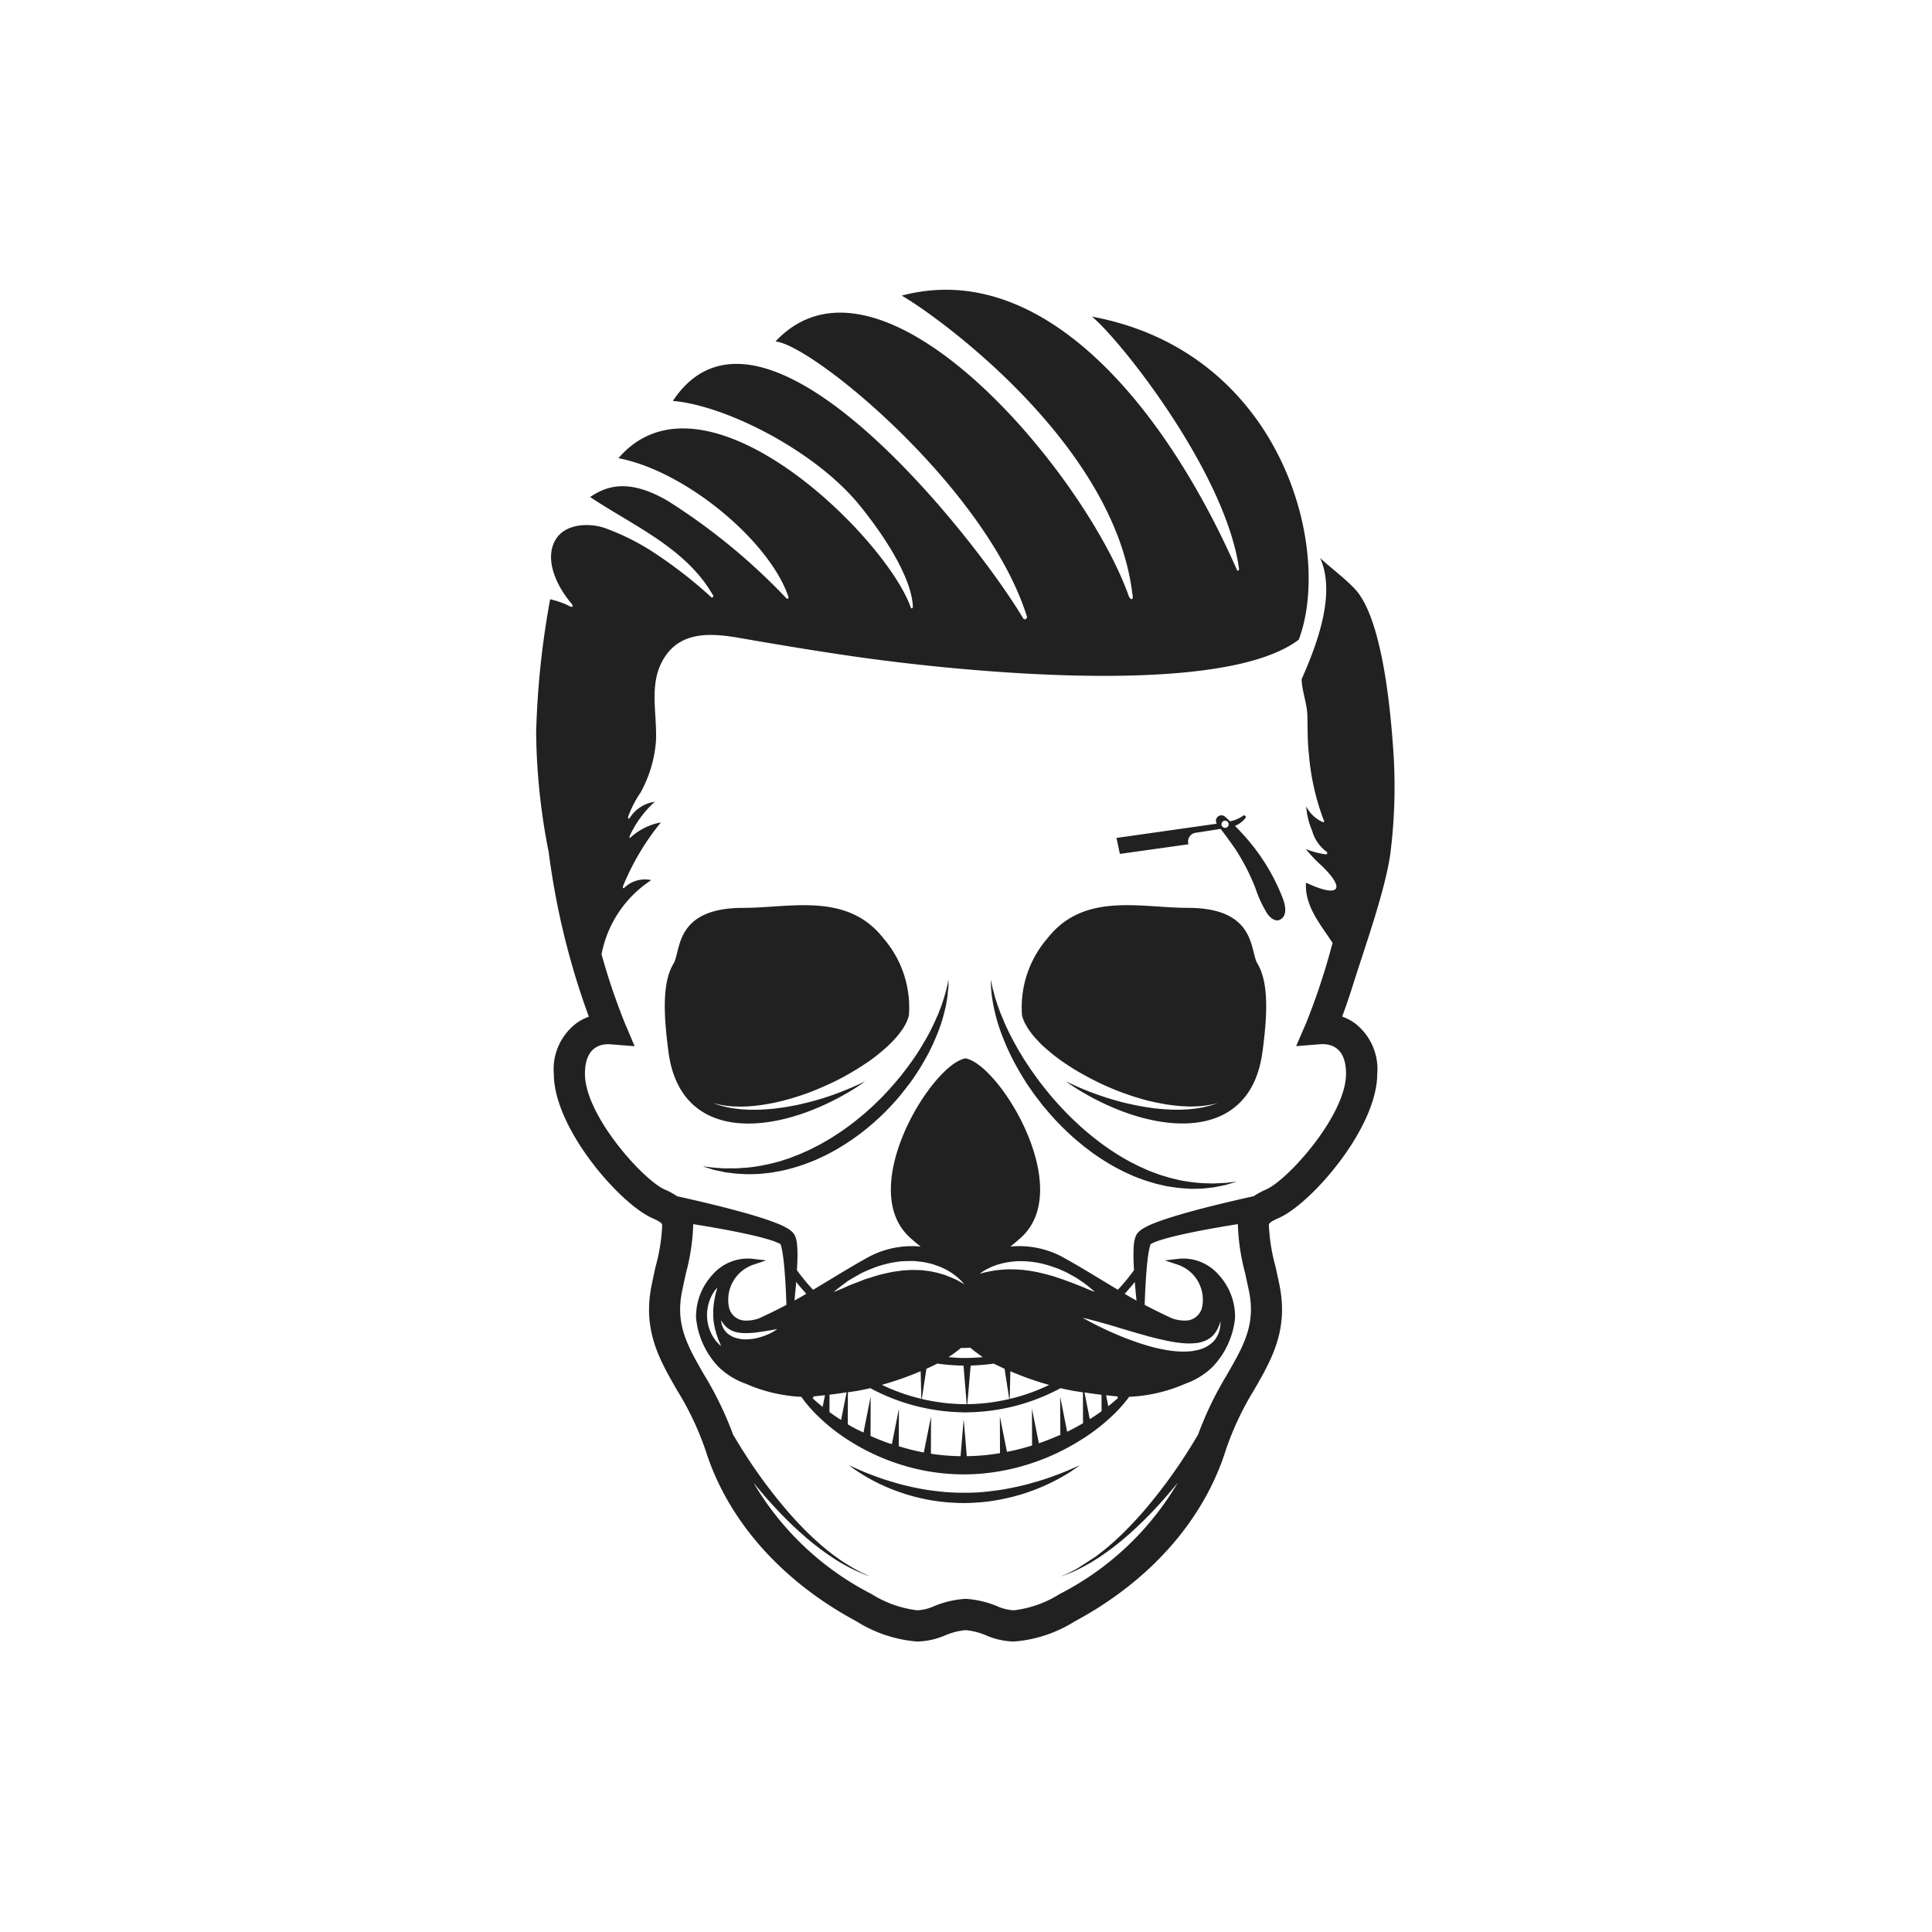 <svg xmlns="http://www.w3.org/2000/svg" xmlns:xlink="http://www.w3.org/1999/xlink" width="400" height="400" viewBox="0 0 400 400">
  <rect x="0" y="0" width="400" height="400" fill="#808080" stroke="none"/>
  <defs>
    <clipPath id="clip-Artboard_1">
      <rect width="400" height="400"/>
    </clipPath>
  </defs>
  <g id="Artboard_1" data-name="Artboard – 1" clip-path="url(#clip-Artboard_1)">
    <rect width="400" height="400" fill="#fff"/>
    <g id="aa-logo" transform="translate(23.223 110.132)">
      <g id="Group_1" data-name="Group 1" transform="translate(87.777 -50.132)">
        <path id="Path_29" data-name="Path 29" d="M463.807-359.155a.742.742,0,0,1-.336.462.742.742,0,0,1-.565.087.724.724,0,0,1-.372-.225.732.732,0,0,1-.18-.675.741.741,0,0,1,.336-.463.741.741,0,0,1,.565-.086.741.741,0,0,1,.462.336.74.74,0,0,1,.085.564m11,19.36c.957-.824,1-2.33.052-4.646a41.918,41.918,0,0,0-8.428-13.2c-.45-.5-.88-.939-1.294-1.351a5.373,5.373,0,0,0,2.143-1.6.683.683,0,0,0,.043-.056h0a.342.342,0,0,0-.11-.466.342.342,0,0,0-.43.049,7.248,7.248,0,0,1-2.647,1.125c-.389-.36-.734-.675-.943-.849a1.171,1.171,0,0,0-.268-.225,1.048,1.048,0,0,0-.324-.133,1.139,1.139,0,0,0-.865.134,1.14,1.14,0,0,0-.515.708,1.125,1.125,0,0,0,.149.86L440.6-356.5l.7,3.307,14.214-1.994a1.83,1.83,0,0,1,.168-1.513,1.83,1.83,0,0,1,1.254-.862s2.9-.428,5.227-.817c.9,1.184,2.413,3.2,3.46,4.829a45.071,45.071,0,0,1,3.737,7.429,24.57,24.57,0,0,0,2.526,5.4c.959,1.254,2.049,1.661,2.908.923" transform="translate(-320.443 469.985)" fill="#212121"/>
        <path id="Path_30" data-name="Path 30" d="M446.47-263.318c-1.254.54-3.075,1.272-5.281,2-.556.176-1.126.367-1.738.534s-1.225.36-1.862.525-1.308.32-1.988.482c-.675.124-1.371.308-2.078.419-1.414.29-2.9.45-4.4.628a38.859,38.859,0,0,1-4.563.225c-.727-.013-1.576,0-2.31-.049-.374-.013-.745-.034-1.126-.056s-.756-.063-1.126-.1c-1.495-.164-2.974-.326-4.392-.6s-2.782-.565-4.063-.9c-.639-.178-1.261-.342-1.864-.531s-1.177-.353-1.731-.538c-1.1-.369-2.107-.743-2.992-1.081s-1.652-.662-2.28-.941-1.126-.5-1.456-.657l-.522-.225s.164.121.45.344.732.545,1.315.918,1.29.84,2.127,1.31,1.8,1,2.9,1.49a37.311,37.311,0,0,0,3.575,1.452,38.289,38.289,0,0,0,4.151,1.218,37.675,37.675,0,0,0,4.563.8l1.184.124,1.209.079c.831.059,1.553.067,2.4.083,1.607-.029,3.206-.128,4.779-.313a41.139,41.139,0,0,0,4.559-.837c.736-.158,1.441-.372,2.134-.565s1.369-.416,2.01-.655a37.558,37.558,0,0,0,3.577-1.447c1.087-.489,2.058-1,2.9-1.47s1.564-.916,2.154-1.3,1.015-.7,1.31-.9l.461-.335s-.18.081-.52.225-.833.372-1.468.642" transform="translate(-335.899 507.563)" fill="#212121"/>
        <path id="Path_31" data-name="Path 31" d="M476.286-317.4c1-7.537,1.351-14.331-1.058-18.3-1.576-2.573-.124-11.519-14.421-11.519-9.732,0-21.492-3.311-29.008,6.267a21.836,21.836,0,0,0-5.31,15.848.07.07,0,0,0,.014.047.8.8,0,0,1,0,.1c0,.032.014.063.016.1a.53.53,0,0,0,.02.074c.09.252.151.522.281.826a9.016,9.016,0,0,0,.486.993c.1.176.207.36.315.552s.261.374.392.569a13.287,13.287,0,0,0,.934,1.218c.344.419.747.833,1.155,1.272a14.005,14.005,0,0,0,1.375,1.281,37.219,37.219,0,0,0,3.235,2.571c1.186.813,2.438,1.645,3.778,2.4s2.7,1.492,4.129,2.172,2.852,1.29,4.309,1.832c.716.286,1.447.515,2.166.77s1.441.45,2.148.662,1.409.4,2.1.545l1.026.225c.344.063.675.133,1.011.191a34.858,34.858,0,0,0,3.791.513c.59.061,1.159.061,1.7.092s1.053-.014,1.535-.014a19.62,19.62,0,0,0,2.49-.236,14.55,14.55,0,0,0,1.576-.322l.56-.137-.54.187a12.238,12.238,0,0,1-1.558.471,20.644,20.644,0,0,1-2.494.484c-.486.052-1.013.128-1.562.162s-1.125.074-1.731.074a35.583,35.583,0,0,1-3.922-.16c-.344-.029-.7-.068-1.054-.095s-.714-.1-1.076-.146c-.725-.086-1.459-.225-2.211-.358s-1.5-.3-2.265-.468-1.542-.353-2.305-.581c-1.553-.416-3.1-.923-4.635-1.472s-3.05-1.168-4.5-1.853c-.558-.243-1.1-.5-1.637-.783a34.868,34.868,0,0,0,2.958,1.981c15.582,9.4,35.269,11.013,37.781-8.055" transform="translate(-325.901 475.18)" fill="#212121"/>
        <path id="Path_32" data-name="Path 32" d="M470.377-294.572l-.7.034-1.641.086-1.925-.045a35.481,35.481,0,0,1-4.547-.52c-.824-.14-1.673-.389-2.544-.578-.862-.272-1.763-.5-2.659-.831s-1.821-.657-2.724-1.087c-.45-.225-.934-.392-1.382-.633s-.916-.468-1.384-.7a48.733,48.733,0,0,1-5.446-3.392c-.914-.608-1.751-1.328-2.643-2-.844-.72-1.72-1.409-2.53-2.181a62.644,62.644,0,0,1-4.7-4.727c-1.479-1.632-2.818-3.341-4.09-5.018-.6-.862-1.218-1.688-1.769-2.537-.279-.421-.563-.842-.833-1.252s-.516-.837-.765-1.249c-.529-.817-.941-1.659-1.409-2.438-.419-.81-.84-1.576-1.2-2.346s-.716-1.484-1-2.206-.592-1.382-.824-2.026-.45-1.252-.63-1.821-.372-1.09-.477-1.576-.243-.9-.338-1.281-.151-.707-.2-.968c-.115-.531-.169-.808-.169-.808s0,.288.02.826c0,.27.016.6.034.986s.079.844.133,1.351.151,1.058.248,1.664.243,1.247.407,1.934a36.686,36.686,0,0,0,1.387,4.547c.306.817.66,1.648,1.015,2.519.2.428.4.867.606,1.306s.421.88.655,1.321a57.834,57.834,0,0,0,3.176,5.437c.63.887,1.24,1.821,1.94,2.7.34.45.675.9,1.029,1.351s.741.873,1.105,1.312a54.763,54.763,0,0,0,4.849,5.006c.851.8,1.776,1.524,2.672,2.276.934.7,1.844,1.432,2.812,2.06A43.062,43.062,0,0,0,449.8-296.7c1,.45,1.981.914,2.989,1.249.991.394,2,.675,2.963.959.479.162.97.248,1.445.362s.952.225,1.416.306c.945.122,1.846.29,2.726.344.439.038.862.065,1.285.092.212,0,.419.025.624.038s.4,0,.608,0c.4,0,.786-.022,1.161-.031a9.985,9.985,0,0,0,1.1-.061c.708-.077,1.37-.144,1.971-.225.6-.119,1.148-.225,1.65-.329.248-.052.482-.1.7-.14l.61-.185L472-294.6c.511-.155.786-.243.786-.243s-.288.031-.822.095c-.257.027-.587.07-.973.117-.194.02-.4.047-.626.079" transform="translate(-327.709 479.479)" fill="#212121"/>
        <path id="Path_33" data-name="Path 33" d="M385.34-306.324a19.644,19.644,0,0,0,2.49.236c.486,0,.993.031,1.535.016s1.11-.031,1.7-.092a35.365,35.365,0,0,0,3.791-.513c.336-.058.675-.128,1.011-.191l1.026-.236c.689-.146,1.393-.356,2.1-.545s1.423-.432,2.148-.662,1.447-.486,2.168-.772c1.447-.542,2.888-1.173,4.3-1.832s2.8-1.4,4.124-2.172,2.589-1.587,3.784-2.4a38.687,38.687,0,0,0,3.23-2.569c.5-.412.934-.869,1.375-1.281.405-.439.81-.853,1.155-1.272a13.817,13.817,0,0,0,.936-1.218c.131-.194.281-.38.389-.57s.225-.374.32-.552a8.833,8.833,0,0,0,.48-.995c.135-.3.189-.576.281-.826a.748.748,0,0,0,.023-.074.91.91,0,0,0,.014-.106.363.363,0,0,1,.02-.1.1.1,0,0,1,0-.047,21.85,21.85,0,0,0-5.311-15.85c-7.521-9.579-19.276-6.267-29.01-6.267-14.3,0-12.852,8.946-14.407,11.519-2.415,3.964-2.055,10.758-1.062,18.293,2.508,19.067,22.2,17.457,37.779,8.055a34.942,34.942,0,0,0,2.956-1.981q-.8.415-1.63.781c-1.463.675-2.987,1.292-4.5,1.853s-3.08,1.056-4.631,1.472c-.77.225-1.549.389-2.305.581s-1.522.333-2.269.468-1.486.27-2.211.358c-.358.049-.72.092-1.074.146s-.711.065-1.058.092a35.566,35.566,0,0,1-3.915.162c-.6,0-1.189-.052-1.731-.074s-1.076-.112-1.56-.162a19.867,19.867,0,0,1-2.5-.486,11.55,11.55,0,0,1-1.553-.468l-.549-.187s.2.045.563.137a14.416,14.416,0,0,0,1.576.32" transform="translate(-346.552 475.178)" fill="#212121"/>
        <path id="Path_34" data-name="Path 34" d="M380.5-297.469c.185.056.378.122.588.18s.45.1.675.153l1.6.342c.583.106,1.222.16,1.9.252s1.423.11,2.2.158a23.488,23.488,0,0,0,2.454-.02c.86,0,1.733-.14,2.656-.225a13.137,13.137,0,0,0,1.389-.225l1.432-.263a37.835,37.835,0,0,0,5.9-1.828l.752-.293c.248-.106.488-.225.741-.333.491-.225.993-.468,1.5-.7.968-.52,1.981-1.011,2.926-1.614A46.1,46.1,0,0,0,412.8-305.8a50.353,50.353,0,0,0,4.97-4.631c.759-.831,1.513-1.65,2.2-2.512s1.351-1.713,1.99-2.562a49.569,49.569,0,0,0,3.262-5.2c.482-.846.88-1.715,1.285-2.537.365-.842.732-1.646,1.033-2.447a31.685,31.685,0,0,0,1.393-4.41c.088-.34.164-.664.241-.97s.115-.628.167-.921c.1-.585.2-1.126.236-1.614s.1-.93.14-1.308.02-.707.022-.968c.014-.522.018-.8.018-.8s-.063.272-.167.786c-.052.254-.117.57-.2.939s-.207.781-.333,1.247-.286.975-.471,1.531c-.092.277-.187.558-.286.862s-.225.594-.342.9-.236.642-.376.968-.29.657-.45,1c-.288.689-.648,1.393-1,2.13s-.79,1.479-1.218,2.251c-.473.75-.9,1.558-1.42,2.332-.988,1.6-2.195,3.17-3.433,4.788-1.288,1.589-2.674,3.17-4.169,4.707-.367.385-.774.747-1.148,1.126s-.777.752-1.182,1.11l-1.211,1.085-1.254,1.029a50.282,50.282,0,0,1-5.243,3.773c-.885.592-1.83,1.074-2.722,1.612-.466.225-.932.464-1.389.7l-.675.344c-.225.11-.466.212-.7.32-.461.2-.923.407-1.375.61l-1.378.536c-.225.092-.45.173-.675.266s-.45.149-.675.225c-.45.142-.9.29-1.337.437a42.144,42.144,0,0,1-5.137,1.126c-.8.1-1.576.225-2.335.252s-1.452.14-2.116.117-1.3,0-1.88,0-1.112-.072-1.594-.1-.916-.072-1.29-.117-.7-.083-.957-.117l-.8-.092.765.243.923.281" transform="translate(-344.373 479.471)" fill="#212121"/>
        <path id="Path_35" data-name="Path 35" d="M390.668-226.869a10.493,10.493,0,0,0,.113,1.126c.038.367.135.727.2,1.078s.187.675.266,1,.214.612.3.9a4.751,4.751,0,0,0,.281.761c.108.216.18.421.252.588l.2.536s-.155-.135-.419-.392c-.122-.124-.281-.279-.45-.473a4.8,4.8,0,0,1-.513-.675,5.333,5.333,0,0,1-.538-.869,8.264,8.264,0,0,1-.461-1.044,10.069,10.069,0,0,1-.345-1.189,8.8,8.8,0,0,1-.162-1.265l-.029-.642c0-.214.032-.423.04-.635a9.35,9.35,0,0,1,.187-1.213,7.89,7.89,0,0,1,.324-1.1,6.684,6.684,0,0,1,.405-.932,6.576,6.576,0,0,1,.808-1.279,3.586,3.586,0,0,1,.387-.421s-.07.194-.16.538-.225.826-.342,1.407c-.068.288-.11.608-.171.934s-.081.675-.135,1.033c-.02.358-.059.725-.049,1.105v.561Zm13.248,2.436a9.389,9.389,0,0,1-1.846,1.063,12.174,12.174,0,0,1-2.071.723,10.226,10.226,0,0,1-2.532.347,6.752,6.752,0,0,1-2.6-.462,4.775,4.775,0,0,1-1.087-.619,5.21,5.21,0,0,1-.43-.389c-.119-.144-.243-.277-.347-.414a4.83,4.83,0,0,1-.263-.412l-.182-.4a4.285,4.285,0,0,1-.2-.664c-.059-.376-.074-.585-.074-.585s.117.178.306.486c.115.146.225.324.394.509.086.088.171.18.261.279a3.715,3.715,0,0,0,.306.281,6.169,6.169,0,0,0,.761.5,6,6,0,0,0,.932.351,6.8,6.8,0,0,0,1.072.2,10.133,10.133,0,0,0,1.15.052c.389,0,.779-.023,1.168-.05s.783-.063,1.153-.122c.754-.1,1.461-.214,2.073-.313l2.064-.362m93.1,9.455a70.777,70.777,0,0,0-5.99,12.393c-.594,1.011-1.4,2.355-2.422,3.944a104.667,104.667,0,0,1-8.973,12.055c-.9,1.042-1.83,2.044-2.762,3.014-.461.489-.948.955-1.409,1.421s-.961.9-1.423,1.351-.957.844-1.418,1.254-.941.786-1.4,1.15l-1.351,1.044-3.7,2.4c-.716.432-1.384.732-1.916,1.013s-.988.437-1.279.572l-.45.2.466-.167c.3-.115.752-.261,1.31-.493s1.243-.5,1.992-.9c.761-.36,1.576-.824,2.494-1.339.45-.281.9-.563,1.382-.855s.95-.639,1.441-.977.977-.709,1.488-1.076,1-.779,1.506-1.182,1.013-.837,1.528-1.272,1.013-.887,1.517-1.351c1.006-.923,2.013-1.889,2.985-2.884,2.251-2.276,4.331-4.671,6.184-6.949A59.993,59.993,0,0,1,462.423-169.6a22.963,22.963,0,0,1-9.5,3.395,9.457,9.457,0,0,1-3.5-.855,20.256,20.256,0,0,0-6.328-1.506h-.38a20.211,20.211,0,0,0-6.335,1.506,9.424,9.424,0,0,1-3.5.855,22.976,22.976,0,0,1-9.5-3.395,59.942,59.942,0,0,1-24.391-23.02c1.857,2.28,3.937,4.675,6.188,6.956.97.993,1.976,1.961,2.985,2.884.5.464,1.017.9,1.517,1.351s1.024.855,1.52,1.272l1.519,1.182c.5.367.993.741,1.484,1.076s.975.664,1.443.977.932.576,1.375.855c.9.515,1.738.979,2.5,1.339.752.4,1.441.651,1.99.9s1.011.38,1.319.493.45.167.45.167-.16-.067-.45-.2-.736-.3-1.279-.572-1.2-.581-1.918-1.013-1.531-.914-2.391-1.474c-.419-.3-.855-.612-1.308-.93s-.9-.689-1.366-1.044-.921-.761-1.4-1.15l-1.421-1.254c-.464-.45-.941-.887-1.423-1.351s-.943-.932-1.411-1.42c-.932-.97-1.864-1.972-2.76-3.014a104.855,104.855,0,0,1-8.975-12.055c-1.022-1.6-1.835-2.942-2.424-3.955a71.013,71.013,0,0,0-5.995-12.381c-3.48-6.053-6.006-10.427-4.523-17.444.272-1.294.525-2.476.761-3.561a43.3,43.3,0,0,0,1.515-10.164l1.52.245c2.341.389,5.083.864,7.978,1.454,1.441.3,2.926.621,4.4,1,.738.194,1.472.4,2.175.624a10.827,10.827,0,0,1,1.846.738.843.843,0,0,0,.14.07,4.415,4.415,0,0,1,.225.741c.158.675.27,1.434.371,2.2.187,1.513.306,3.046.4,4.525.115,1.8.187,3.5.241,5.115-1.783.936-3.651,1.859-5.673,2.791a7.835,7.835,0,0,1-3.091.45,3.514,3.514,0,0,1-3.179-3.014,7.685,7.685,0,0,1,5.232-8.593l2.517-.844-2.634-.306a9.693,9.693,0,0,0-1.2-.074,9.728,9.728,0,0,0-7.411,3.5,12.753,12.753,0,0,0-3.271,8.809,17.109,17.109,0,0,0,4.651,10.117,15.535,15.535,0,0,0,5.628,3.485,32.393,32.393,0,0,0,11.51,2.717,29.273,29.273,0,0,0,4.063,4.57,38.052,38.052,0,0,0,5.664,4.383,44.443,44.443,0,0,0,7.109,3.719,45.412,45.412,0,0,0,8.232,2.523,43.773,43.773,0,0,0,8.883.862,43.962,43.962,0,0,0,8.863-.986A46.517,46.517,0,0,0,459.9-197.9a47.241,47.241,0,0,0,7.091-3.71,39.877,39.877,0,0,0,5.7-4.331,29.793,29.793,0,0,0,4.077-4.462h0a32.643,32.643,0,0,0,11.647-2.717,15.532,15.532,0,0,0,5.628-3.485,17.108,17.108,0,0,0,4.646-10.117,12.739,12.739,0,0,0-3.271-8.806A9.709,9.709,0,0,0,488-239.029a9.712,9.712,0,0,0-1.2.074l-2.652.308,2.539.842a7.654,7.654,0,0,1,5.225,8.59,3.516,3.516,0,0,1-3.192,3.014,7.841,7.841,0,0,1-3.077-.45c-2.013-.923-3.879-1.846-5.666-2.789.054-1.614.128-3.327.241-5.119.1-1.479.212-3.01.4-4.525a21.036,21.036,0,0,1,.372-2.2,4.05,4.05,0,0,1,.225-.741,1.234,1.234,0,0,0,.131-.07,11.328,11.328,0,0,1,1.853-.738c.7-.225,1.438-.428,2.172-.624,1.474-.38,2.96-.7,4.4-1,2.891-.59,5.628-1.065,7.976-1.454l1.526-.248a43.349,43.349,0,0,0,1.511,10.166c.225,1.083.488,2.265.761,3.561,1.481,7.017-1.044,11.393-4.527,17.444m-92.5-27.128a.322.322,0,0,0,.027.068.253.253,0,0,1-.038-.049v-.023l-.043-.07.043.059c.065.124-.022-.081.02.016m3.3,7.928c.574.72,1.274,1.549,2.1,2.447-.394.225-.788.468-1.182.693s-.846.468-1.272.7c.126-1.225.248-2.515.356-3.845m3.557,24.022v-.324c.792-.061,1.6-.16,2.4-.243l-.482,2.422q-1.173-.941-2.168-1.877Zm3.332,2.926.014-3.6c1.173-.135,2.35-.306,3.534-.489l-1.139,5.716-.095-.056c-.822-.509-1.589-1.038-2.321-1.576Zm1.814-25.631c.32-.248.709-.554,1.159-.885.225-.169.468-.347.718-.54s.558-.331.851-.518c.606-.349,1.256-.732,1.958-1.126a24.344,24.344,0,0,1,2.31-1.017,17.377,17.377,0,0,1,2.575-.849,17.844,17.844,0,0,1,2.769-.556l.7-.1.72-.023,1.409-.038a11.434,11.434,0,0,1,1.4.1,11.183,11.183,0,0,1,1.351.185c.428.092.862.176,1.276.277s.808.268,1.2.392a13.813,13.813,0,0,1,2.1.925,13.671,13.671,0,0,1,1.619,1.049,11.6,11.6,0,0,1,1.126.961,8.052,8.052,0,0,1,.849.964,3.161,3.161,0,0,1-.277-.185c-.185-.124-.45-.27-.8-.473a11.011,11.011,0,0,0-1.274-.63c-.507-.212-1.076-.43-1.686-.675-.313-.1-.648-.189-.982-.288l-.518-.153-.54-.115c-.38-.068-.741-.176-1.125-.225l-1.191-.151a8.569,8.569,0,0,0-1.24-.074c-.417,0-.84-.041-1.267-.023s-.86.041-1.285.068l-.653.036-.651.108a20.1,20.1,0,0,0-2.566.45,23.86,23.86,0,0,0-2.476.637c-.392.122-.777.259-1.159.371a8.7,8.7,0,0,0-1.125.367c-.714.288-1.391.545-2.026.783s-1.2.484-1.7.714-.957.41-1.328.563c-.741.313-1.171.477-1.171.477s.344-.306.97-.8M443.9-220.55a29.426,29.426,0,0,0,2.562,1.929c-1.153.1-2.328.171-3.541.18s-2.393-.079-3.546-.18a30.467,30.467,0,0,0,2.578-1.9h.736c.407,0,.808-.029,1.211-.045m2.154-15.488c.162-.1.374-.277.675-.45a10.81,10.81,0,0,1,1.125-.6,12.564,12.564,0,0,1,1.553-.624,14.074,14.074,0,0,1,1.927-.48,16.515,16.515,0,0,1,2.2-.266,18.129,18.129,0,0,1,2.384.056,22.142,22.142,0,0,1,2.424.354,23.322,23.322,0,0,1,2.343.648c.387.131.761.261,1.126.392s.72.3,1.065.45.693.293,1.013.464.642.349.941.518.59.329.887.484l.777.522c.5.338.961.644,1.351.941s.714.578.986.806c.534.45.822.729.822.729s-.385-.135-1.029-.4c-.32-.133-.707-.288-1.144-.486s-.948-.378-1.495-.6-1.137-.45-1.76-.675-1.276-.48-1.963-.693c-.344-.115-.691-.225-1.038-.353s-.725-.2-1.076-.3c-.727-.225-1.47-.367-2.208-.556-.371-.079-.75-.135-1.112-.212l-.563-.1-.545-.074c-.378-.036-.738-.106-1.105-.131s-.725-.047-1.078-.077c-.7,0-1.387-.058-2.044-.014-.653.014-1.267.081-1.846.128-.574.088-1.1.146-1.576.241s-.858.18-1.2.252l-1.069.27.225-.169m6.008,26.091.135-5.727a62.467,62.467,0,0,0,8.041,2.832,40.233,40.233,0,0,1-8.176,2.895m-8.779,1.09.7-8a45.262,45.262,0,0,0,4.786-.4c.058.029.115.065.171.095q1.031.507,2.062.975l.959,6.267a40.721,40.721,0,0,1-8.68,1.065m-9.423-1.069.959-6.265q1.036-.466,2.064-.973c.058-.029.117-.065.173-.1a45.149,45.149,0,0,0,5.445.421l.657,7.987H442.9a40.743,40.743,0,0,1-9.061-1.081m-8.273-2.927a62.3,62.3,0,0,0,8.037-2.83l.135,5.725a40.2,40.2,0,0,1-8.174-2.895m36.955,10.346c-1.24.547-2.526,1.065-3.843,1.547-.2.07-.4.133-.606.2l-1.429-7.147.027,7.611a49.631,49.631,0,0,1-5.2,1.319L450-206.347l.027,7.607a44.833,44.833,0,0,1-6.877.628l-.642-7.654-.646,7.654a44.845,44.845,0,0,1-6.143-.511l.027-7.719-1.495,7.469a50.2,50.2,0,0,1-5.178-1.292l.025-7.762-1.461,7.318c-.247-.083-.509-.146-.754-.225q-1.891-.675-3.663-1.468l.027-8.151-1.484,7.444c-.585-.284-1.2-.552-1.756-.851-.511-.272-1.008-.556-1.495-.844l.02-6.632c.675-.108,1.351-.194,2.042-.317.867-.155,1.733-.342,2.6-.54a41.873,41.873,0,0,0,19.36,5v.025h.662v-.022a41.824,41.824,0,0,0,19.36-5c.865.2,1.729.385,2.591.54.675.124,1.366.209,2.048.317l.02,6.4c-.545.315-1.1.628-1.666.934q-.788.425-1.619.824l-1.452-7.28Zm8.534-4.876q-1.155.831-2.44,1.634l-1.1-5.529c1.184.182,2.359.351,3.532.486Zm3.395-2.746q-.927.849-2.008,1.7l-.45-2.267c.8.086,1.612.182,2.4.243v.324Zm-2.373-15.308c.729.212,1.515.434,2.346.7l2.6.774,2.78.8c.943.272,1.9.522,2.868.75s1.922.45,2.875.617a26.32,26.32,0,0,0,2.776.349,14.129,14.129,0,0,0,2.546-.081,6.561,6.561,0,0,0,2.1-.675,6.052,6.052,0,0,0,.81-.547,4.823,4.823,0,0,0,.626-.653c.088-.115.176-.225.257-.331l.2-.338c.068-.11.133-.225.194-.32a1.87,1.87,0,0,0,.137-.308,6.8,6.8,0,0,0,.371-.948c.079-.225.124-.344.124-.344s0,.124-.016.367a5.174,5.174,0,0,1-.11,1.042c-.02.115-.043.225-.063.36a2.222,2.222,0,0,1-.122.383c-.045.133-.086.277-.142.414l-.207.428a6.127,6.127,0,0,1-.576.9,5.5,5.5,0,0,1-.869.824,6.619,6.619,0,0,1-2.411,1.159,11.926,11.926,0,0,1-2.89.376,20.725,20.725,0,0,1-3.032-.2c-1.015-.142-2.026-.349-3.039-.587s-1.983-.54-2.942-.842-1.891-.655-2.794-.981-1.738-.693-2.548-1.036-1.56-.689-2.251-1.015c-1.382-.642-2.515-1.234-3.293-1.655s-1.227-.675-1.227-.675.5.1,1.366.326,2.094.545,3.548.977m5.866-8.719c.108,1.33.225,2.62.356,3.845-.428-.225-.855-.468-1.274-.707s-.786-.464-1.18-.693c.824-.9,1.524-1.724,2.1-2.447m3.3-7.931c.043-.1-.045.108.02-.016l.04-.059-.045.081v.014a.118.118,0,0,1-.027.041.2.2,0,0,1,.023-.061m41.957-45.849a11.129,11.129,0,0,0-2.328-1.177c.707-1.918,1.614-4.536,2.573-7.643a.209.209,0,0,0,.014-.032c2.476-7.773,6.407-18.835,7.4-26.212a110.529,110.529,0,0,0,.468-22.89c-.583-7.784-2.328-26-7.879-31.8-2.2-2.307-4.8-4.189-7.145-6.355,3.377,7.46-.743,18.083-3.838,25.107.061,2.321,1.148,5.178,1.2,7.5.063,2.688,0,5.364.313,8.037a49.611,49.611,0,0,0,3.064,13.61c.268.619-.14.428-.324.353a6.962,6.962,0,0,1-3.3-3.192,15.5,15.5,0,0,0,1.224,5.04,8.147,8.147,0,0,0,3.111,4.446v.349c-.187.207-.873,0-1.137-.038a16.577,16.577,0,0,1-3.26-.95,29.486,29.486,0,0,0,3.262,3.449c5.049,4.84,3.746,6.807-3.242,3.5-.306,4.79,2.926,8.554,5.5,12.462a139.467,139.467,0,0,1-5.423,16.485l-2.118,4.9,5.295-.419h.106c2.251,0,4.926,1.067,4.926,6.143,0,8.588-12.044,21.991-16.553,23.961a15.906,15.906,0,0,0-2.56,1.384l-.085.018c-1.373.306-3.334.747-5.691,1.308s-5.09,1.243-8.021,2.06c-1.466.41-2.978.858-4.523,1.375-.768.259-1.547.531-2.339.851a14.069,14.069,0,0,0-2.5,1.245,4.329,4.329,0,0,0-.786.675,1.932,1.932,0,0,0-.243.308l-.056.081c-.016.032-.077.135-.068.124v.016l-.038.065a4.053,4.053,0,0,0-.207.545,7.456,7.456,0,0,0-.268,1.49c-.07.9-.07,1.72-.063,2.535.014.9.056,1.765.106,2.623a42.033,42.033,0,0,1-3.343,4.052c-1.155-.689-2.3-1.382-3.424-2.064-2.411-1.461-4.887-2.965-7.386-4.351a18.93,18.93,0,0,0-11.456-2.524c.75-.585,1.51-1.218,2.292-1.938,10.936-10.085-4.007-34.812-11.121-36.919a1.214,1.214,0,0,0-.45-.1,1.164,1.164,0,0,0-.45.1c-7.111,2.107-22.061,26.834-11.125,36.919.783.72,1.542,1.351,2.294,1.94a18.91,18.91,0,0,0-11.465,2.539c-2.5,1.387-4.986,2.895-7.393,4.356-1.126.675-2.265,1.371-3.415,2.055a41.657,41.657,0,0,1-3.345-4.052c.05-.855.09-1.727.106-2.62a22.9,22.9,0,0,0-.065-2.535,6.77,6.77,0,0,0-.263-1.49,4.253,4.253,0,0,0-.212-.545l-.032-.065v-.016a1.2,1.2,0,0,0-.07-.124l-.056-.081a2.861,2.861,0,0,0-.241-.308,4.633,4.633,0,0,0-.792-.675,14.192,14.192,0,0,0-2.5-1.245c-.792-.32-1.576-.594-2.343-.851-1.542-.518-3.048-.966-4.518-1.375-2.926-.817-5.671-1.5-8.023-2.06s-4.315-1-5.691-1.308l-.081-.016a15.9,15.9,0,0,0-2.562-1.384c-4.5-1.97-16.546-15.368-16.546-23.961,0-5.076,2.674-6.143,4.917-6.143h.074l5.3.421-2.078-4.9a134.758,134.758,0,0,1-4.779-14.133,23.6,23.6,0,0,1,10.288-15.353,6.105,6.105,0,0,0-5.508,1.515c-.324.311-.45.092-.29-.378a51.839,51.839,0,0,1,7.8-13.088,12.732,12.732,0,0,0-6.2,3.046c-.358.389-.358.115-.2-.367a21.937,21.937,0,0,1,5.139-6.958,7.359,7.359,0,0,0-5.076,3.176c-.32.547-.45.385-.45-.061a22.3,22.3,0,0,1,2.582-5.025,26.063,26.063,0,0,0,3.17-10.472c.349-6.139-1.787-12.581,2.141-18.029,3.633-5.04,9.869-4.426,15.308-3.48,7.818,1.362,15.65,2.668,23.5,3.8,20.168,2.926,75.953,8.874,92.155-3.476,7.057-18.786-3.482-59.561-42.81-66.872,6.141,5.119,27.761,32.52,30.449,52.287,0,.2-.2.4-.4.252-15.083-34.31-40.43-64.608-69.445-56.889,7.017,3.993,44.03,30.449,47.756,61.821.335,1.281-.371,1.272-.736.432-9.032-25.553-51.337-76.016-73.162-52.758,7.631.642,43.7,30.235,52.085,57.023-.014.284-.482.95-.97.027-9.628-16.123-53.825-72.772-72.358-44.741,10.83.9,29.233,10.193,38.452,21.354,4.1,4.964,10.891,14.5,11.231,21.138.023.428-.225.612-.407.331-5.126-14.686-42.722-51.691-60.544-30.971,13.957,2.674,31.291,17.183,35.19,28.7.151.182-.189.538-.365.36a127.938,127.938,0,0,0-24.679-20.26c-7.6-4.383-12.224-3.347-16.012-.754,8.935,5.943,19.938,10.6,25.487,20.416.117.207-.191.5-.378.338a94.69,94.69,0,0,0-12.642-9.734,49.62,49.62,0,0,0-9.518-4.64c-3.152-1.035-8.205-.952-10.182,2.591-2.346,4.194.565,9.808,3.359,13.057.124.106.837,1.265-.8.353a17.811,17.811,0,0,0-3.6-1.218,177.816,177.816,0,0,0-2.9,27.6A133.132,133.132,0,0,0,356.6-323.1a157.167,157.167,0,0,0,8.3,33.992,11.12,11.12,0,0,0-2.327,1.177,11.931,11.931,0,0,0-4.923,10.675c0,11.256,13.685,26.93,20.413,29.866,1.929.849,1.974,1.155,2.026,1.452a38,38,0,0,1-1.384,8.624q-.361,1.634-.765,3.586c-1.988,9.43,1.524,15.533,5.243,21.991a60.938,60.938,0,0,1,5.9,12.464c4.581,14.455,15.677,27.014,31.255,35.372a27.614,27.614,0,0,0,12.543,4.162,15.4,15.4,0,0,0,5.788-1.272,14.029,14.029,0,0,1,4.239-1.087,14.046,14.046,0,0,1,4.244,1.087,15.392,15.392,0,0,0,5.781,1.272,27.593,27.593,0,0,0,12.548-4.162c15.576-8.354,26.676-20.918,31.259-35.372a61.005,61.005,0,0,1,5.857-12.492c3.728-6.456,7.228-12.561,5.245-21.994q-.41-1.949-.768-3.582a38.04,38.04,0,0,1-1.38-8.624c.041-.3.083-.6,2.026-1.452,6.717-2.926,20.409-18.624,20.409-29.866a11.931,11.931,0,0,0-4.921-10.675" transform="translate(-353.986 439.599)" fill="#212121"/>
      </g>
    </g>
  </g>
</svg>
